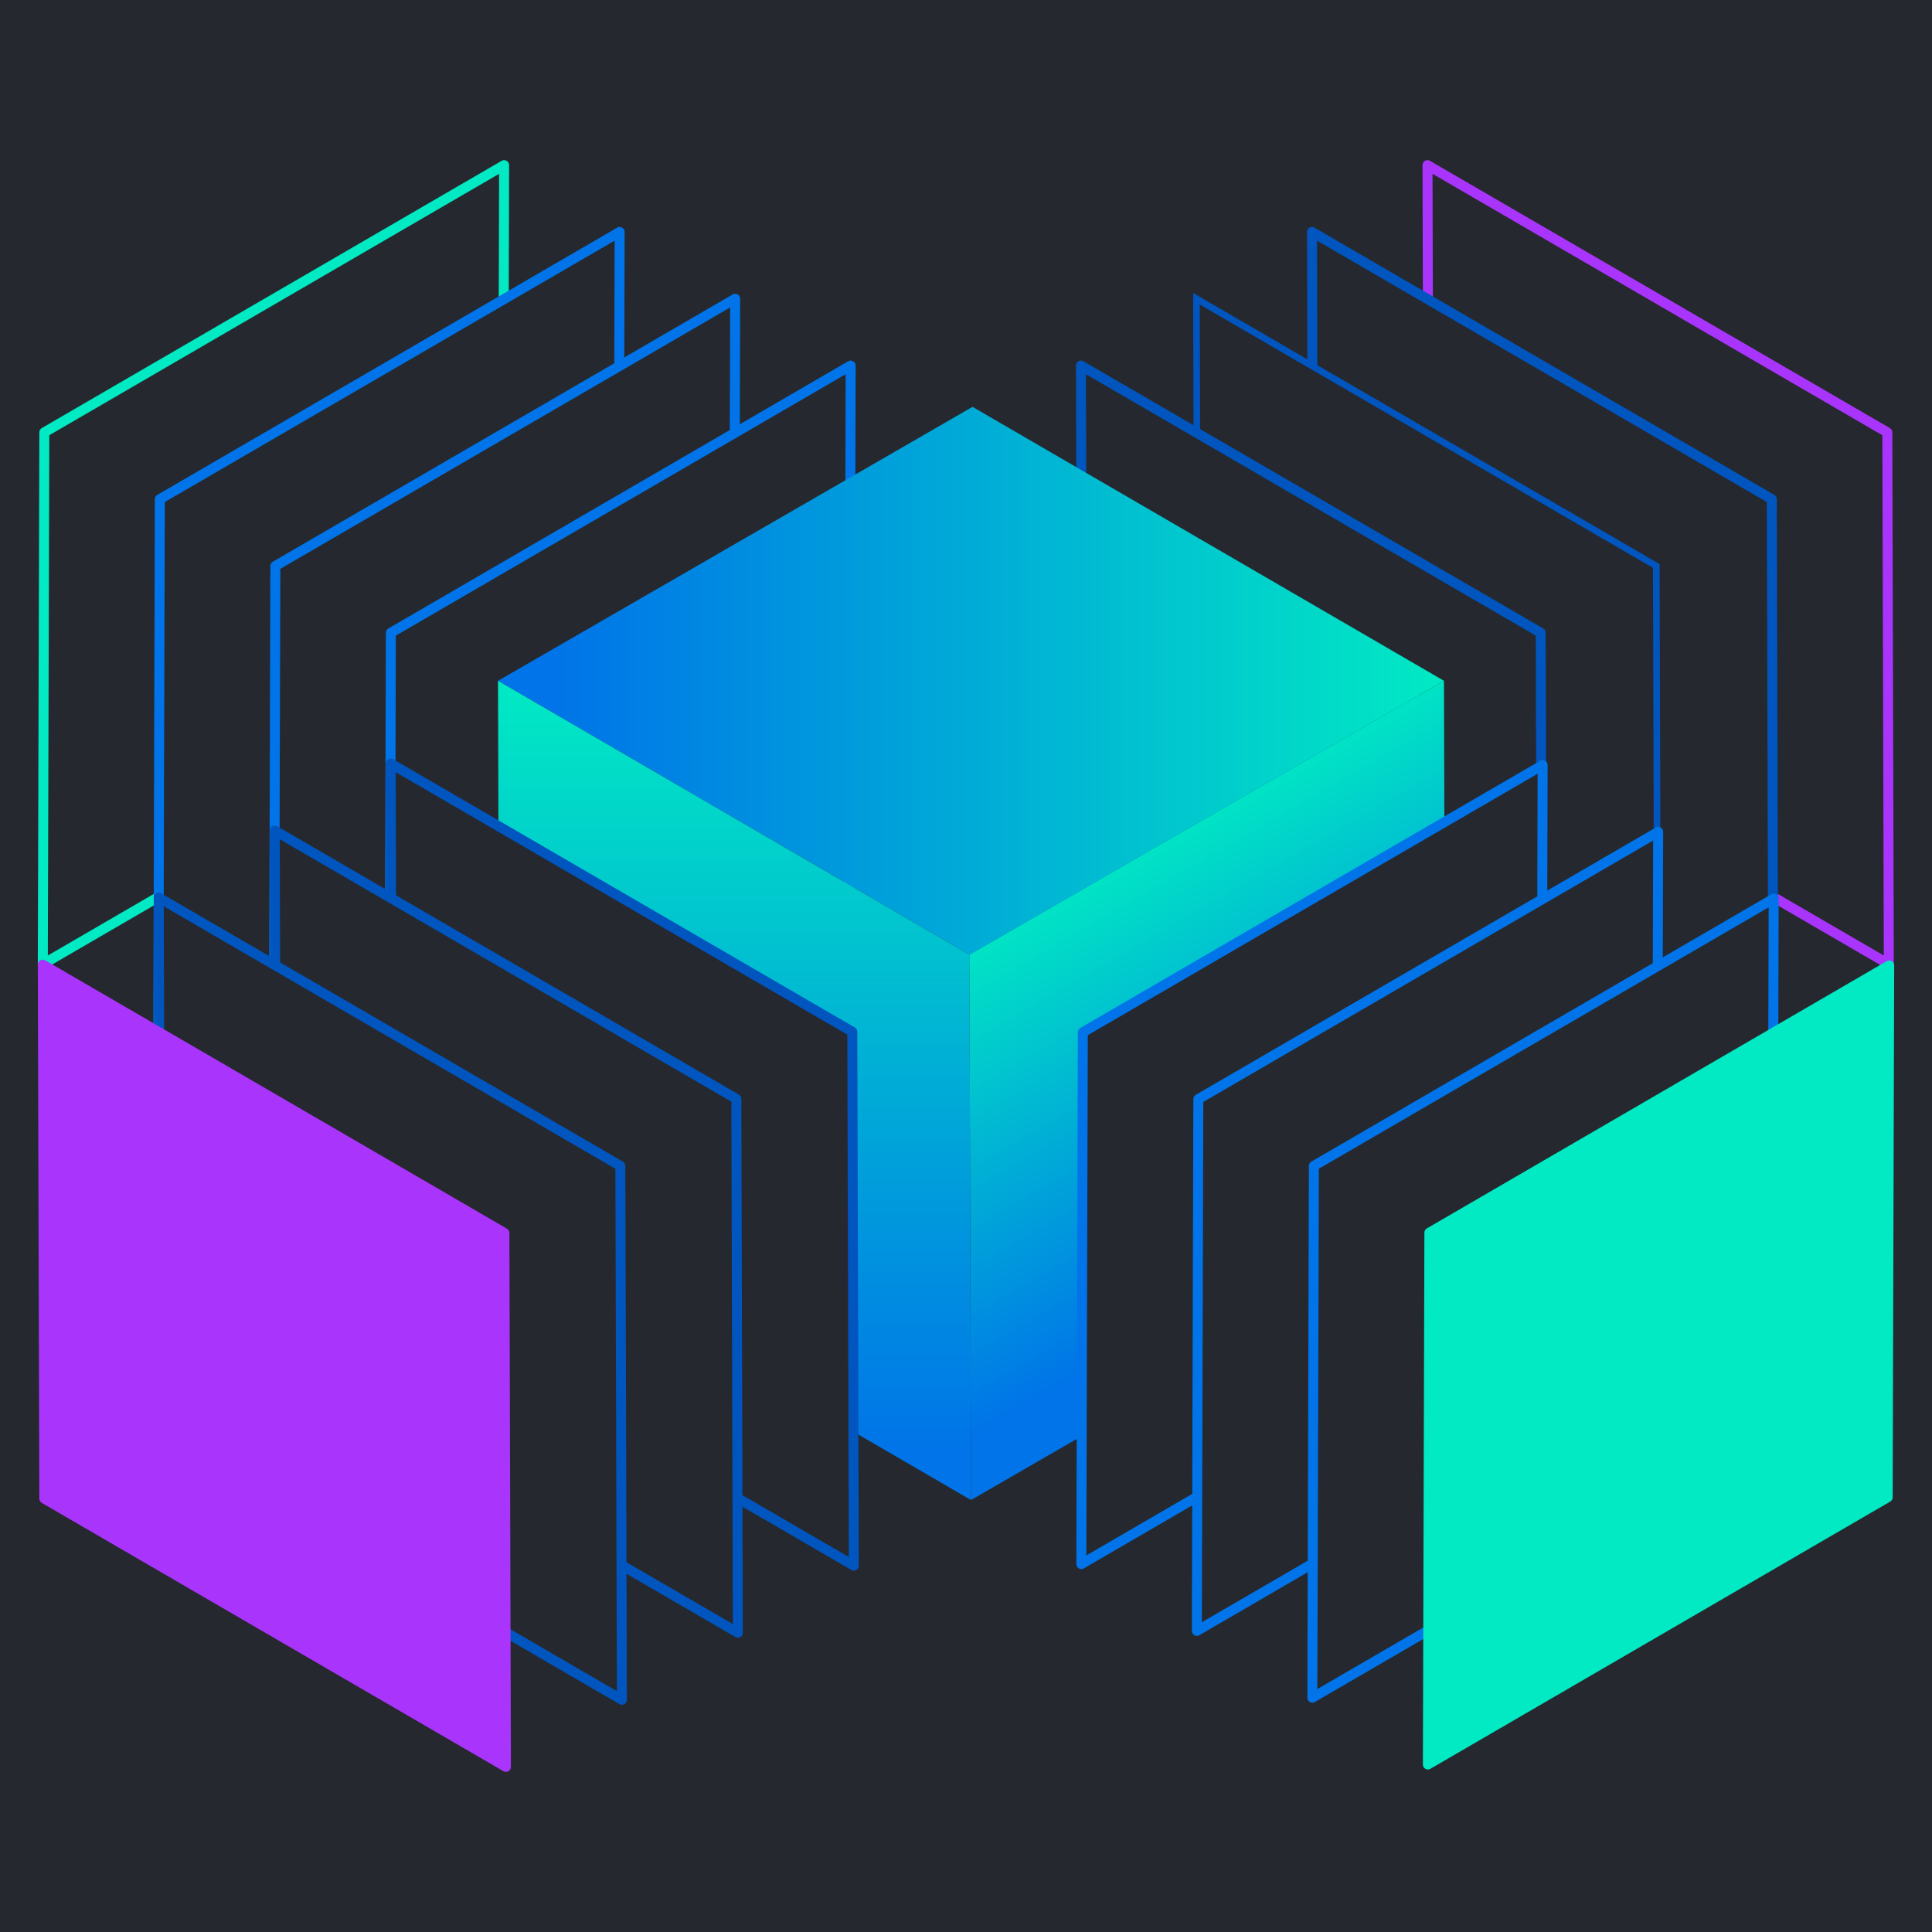 <?xml version="1.0" encoding="UTF-8"?><svg id="Layer_1" xmlns="http://www.w3.org/2000/svg" xmlns:xlink="http://www.w3.org/1999/xlink" viewBox="0 0 1000 1000"><defs><style>.cls-1{stroke-miterlimit:10;stroke-width:3.45px;}.cls-1,.cls-2,.cls-3,.cls-4,.cls-5,.cls-6{fill:#25282f;}.cls-1,.cls-3{stroke:#0055be;}.cls-7{fill:#0055be;}.cls-8{fill:#a934fb;}.cls-8,.cls-2,.cls-3,.cls-4,.cls-9,.cls-5{stroke-linejoin:round;stroke-width:5.17px;}.cls-8,.cls-2,.cls-4,.cls-9{stroke-linecap:round;}.cls-8,.cls-4{stroke:#a934fb;}.cls-10{fill:url(#linear-gradient-3);}.cls-11{fill:url(#linear-gradient-2);}.cls-12{fill:url(#linear-gradient);}.cls-2,.cls-9{stroke:#01eac3;}.cls-13{isolation:isolate;}.cls-9{fill:#01eac3;}.cls-5{stroke:#0074e8;}</style><linearGradient id="linear-gradient" x1="257.77" y1="352.38" x2="747.4" y2="352.38" gradientUnits="userSpaceOnUse"><stop offset=".06" stop-color="#0074e8"/><stop offset="1" stop-color="#01eac3"/></linearGradient><linearGradient id="linear-gradient-2" x1="380.18" y1="776.41" x2="380.18" y2="352.38" xlink:href="#linear-gradient"/><linearGradient id="linear-gradient-3" x1="679.49" y1="658.78" x2="557.08" y2="446.76" xlink:href="#linear-gradient"/></defs><rect class="cls-6" width="1000" height="1000"/><polygon class="cls-2" points="260.93 85.48 260.15 360.75 22.16 499.06 22.94 223.79 260.93 85.48"/><polygon class="cls-5" points="320.73 120.06 319.94 395.33 81.95 533.63 82.73 258.37 320.73 120.06"/><polygon class="cls-5" points="380.52 154.64 379.74 429.9 141.74 568.21 142.52 292.95 380.52 154.64"/><polygon class="cls-5" points="440.31 189.21 439.53 464.48 201.53 602.79 202.31 327.52 440.31 189.21"/><polygon class="cls-4" points="738.87 85.48 739.65 360.75 977.65 499.06 976.87 223.79 738.87 85.48"/><polygon class="cls-3" points="679.08 120.06 679.86 395.32 917.86 533.63 917.08 258.37 679.08 120.06"/><polygon class="cls-1" points="619.29 154.64 620.07 429.9 858.07 568.21 857.29 292.94 619.29 154.64"/><polygon class="cls-3" points="559.5 189.21 560.28 464.48 798.28 602.79 797.49 327.52 559.5 189.21"/><g class="cls-13"><polygon class="cls-7" points="499.71 223.79 500.49 499.05 738.48 637.36 737.7 362.1 499.71 223.79"/></g><polygon class="cls-12" points="257.77 352.38 501.79 494.19 747.4 352.38 503.38 210.58 257.77 352.38"/><polygon class="cls-11" points="257.77 352.38 258.57 634.61 502.59 776.41 501.79 494.19 257.77 352.38"/><polygon class="cls-10" points="501.79 494.19 502.59 776.41 748.2 634.61 747.4 352.38 501.79 494.19"/><polygon class="cls-5" points="798.47 396 797.69 671.26 559.69 809.57 560.47 534.31 798.47 396"/><polygon class="cls-5" points="858.26 430.58 857.48 705.84 619.48 844.15 620.26 568.88 858.26 430.58"/><polygon class="cls-5" points="918.05 465.15 917.27 740.42 679.27 878.73 680.06 603.46 918.05 465.15"/><g class="cls-13"><polygon class="cls-9" points="977.84 499.73 977.06 774.99 739.07 913.3 739.85 638.04 977.84 499.73"/></g><polygon class="cls-3" points="202.23 395.2 203.01 671.54 441.94 810.38 441.15 534.05 202.23 395.2"/><polygon class="cls-3" points="142.21 429.91 142.99 706.25 381.91 845.09 381.13 568.76 142.21 429.91"/><polygon class="cls-3" points="82.18 464.62 82.96 740.96 321.89 879.81 321.1 603.47 82.18 464.62"/><g class="cls-13"><polygon class="cls-8" points="22.16 499.33 22.94 775.67 261.86 914.52 261.08 638.18 22.16 499.33"/></g></svg>